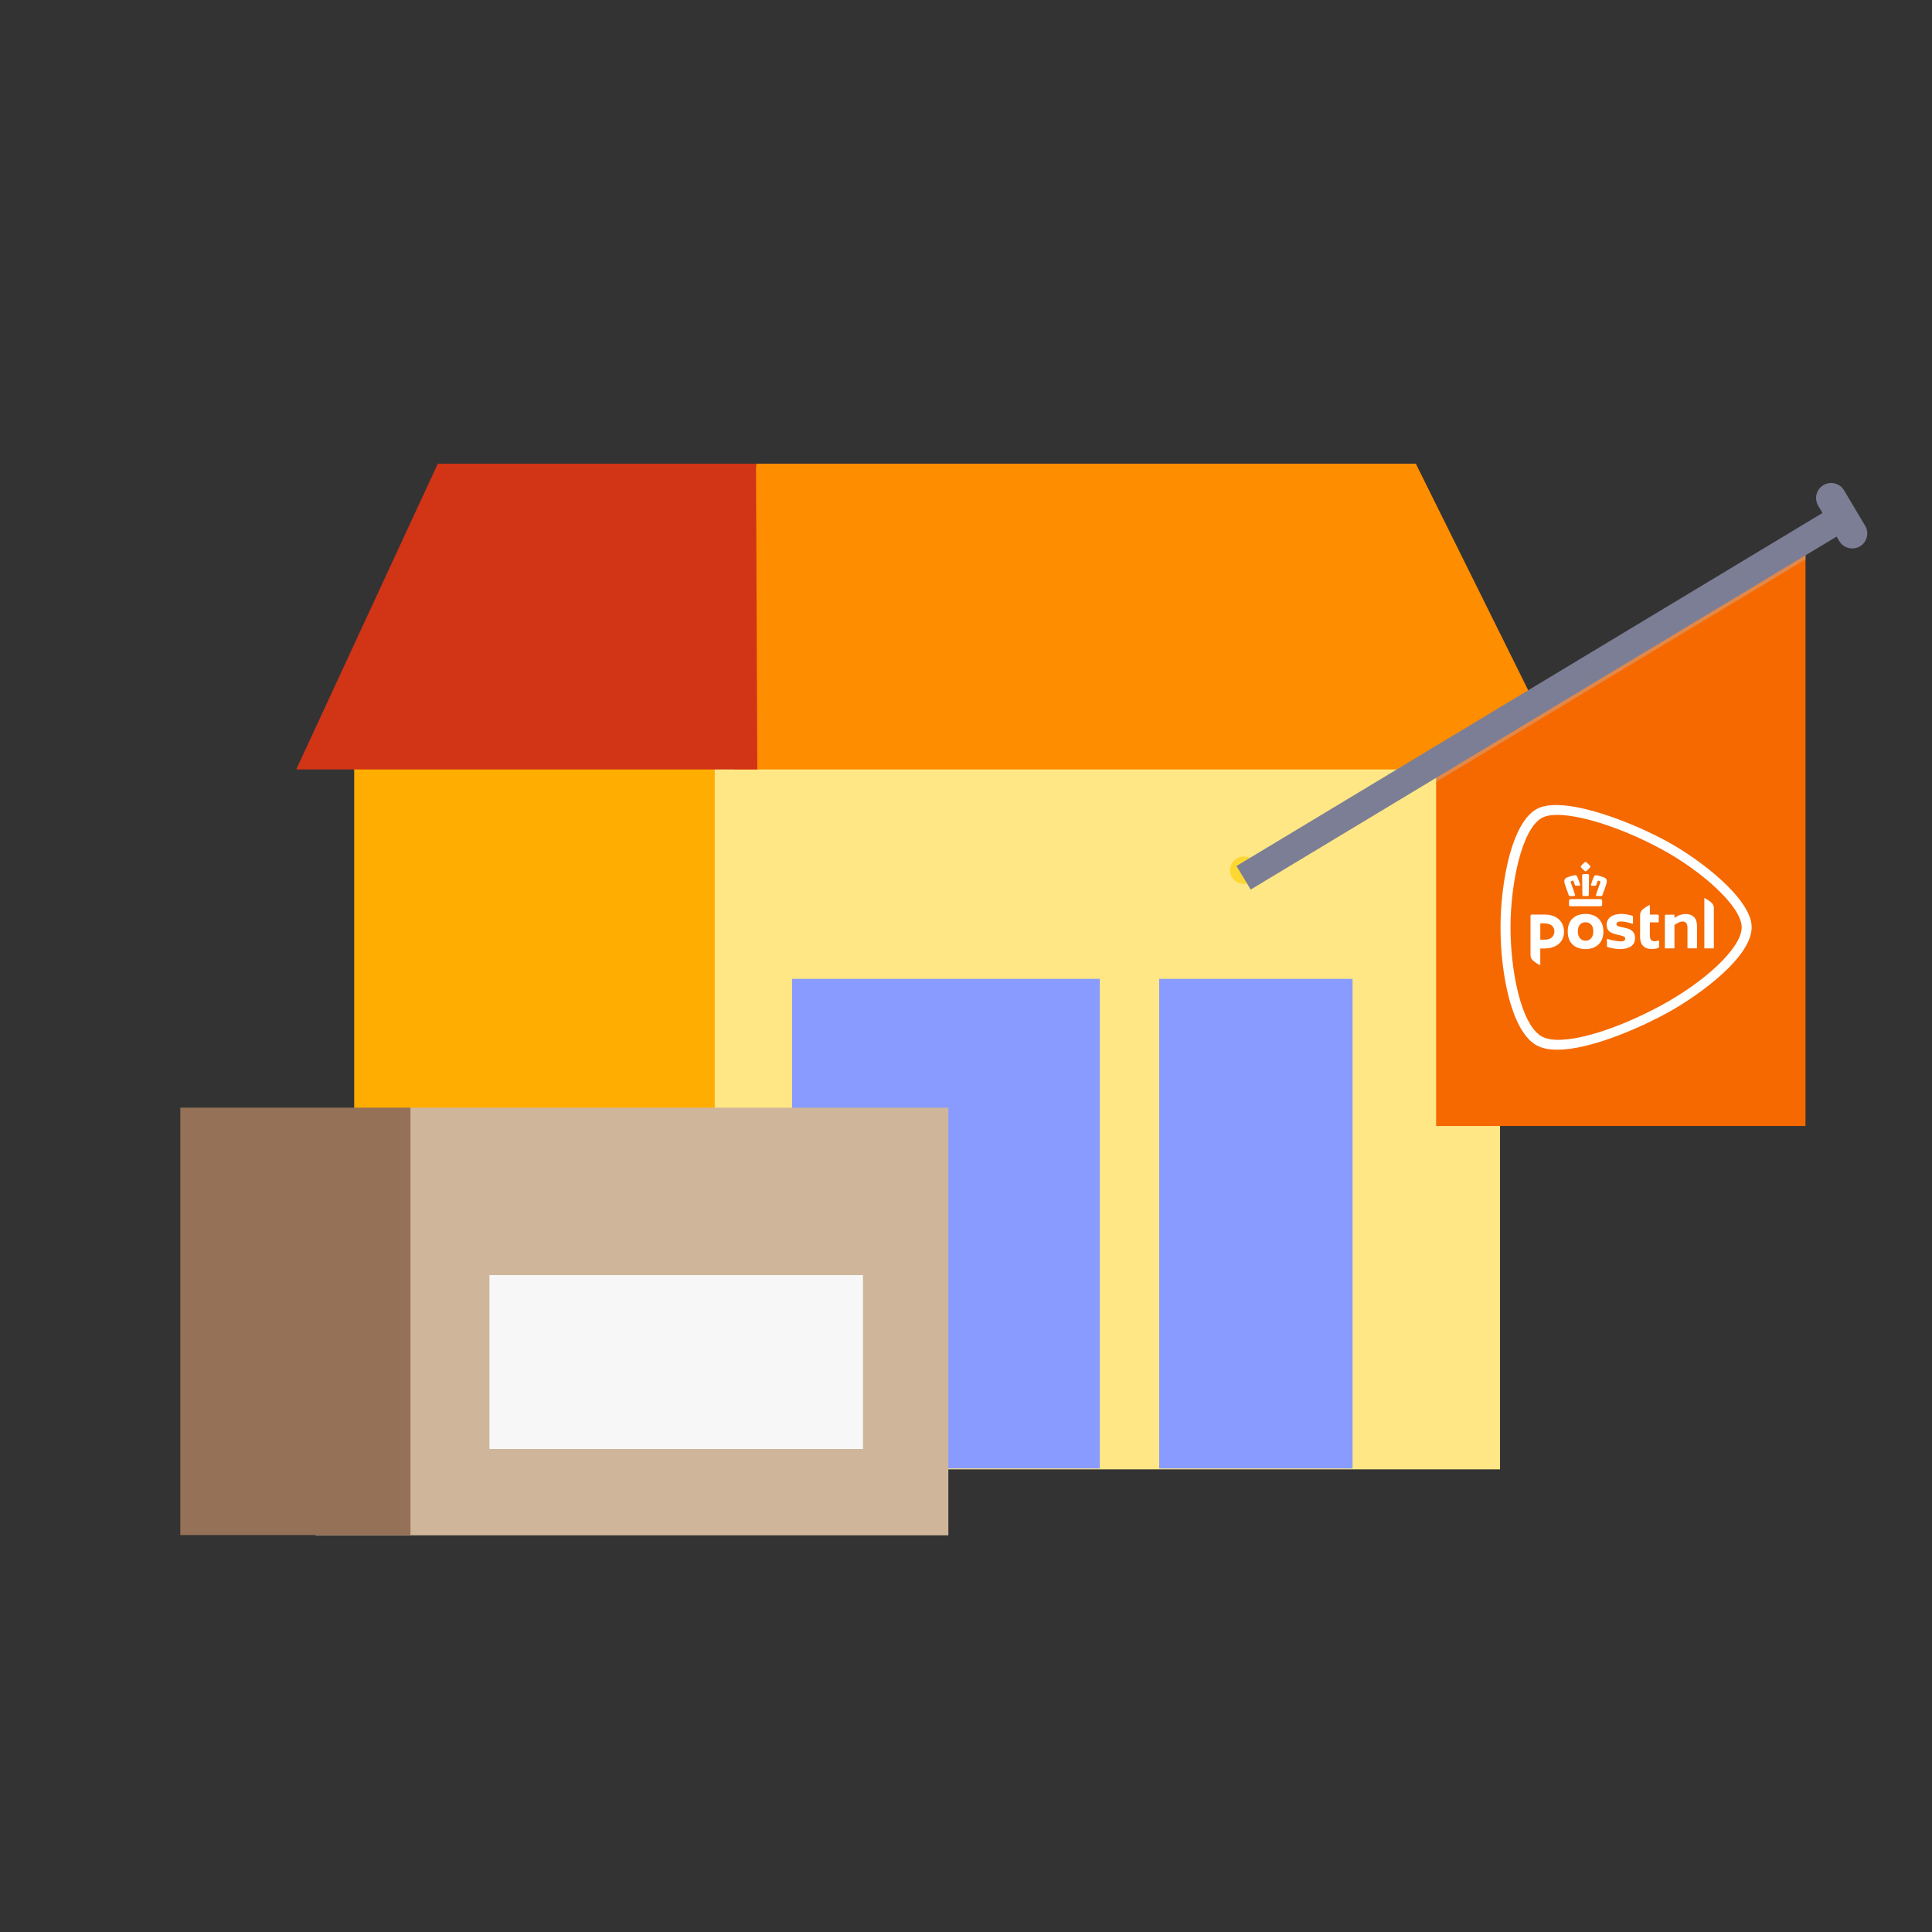 <svg width="300" height="300" viewBox="0 0 300 300" fill="none" xmlns="http://www.w3.org/2000/svg">
<rect x="0" y="0" width="300" height="300" fill="#333333" stroke="none"/>
<path fill-rule="evenodd" clip-rule="evenodd" d="M59 228.161H232.923V113H59V228.161Z" fill="#FEE784"/>
<path fill-rule="evenodd" clip-rule="evenodd" d="M180 228.025H210.024V152H180V228.025Z" fill="#899BFF"/>
<path fill-rule="evenodd" clip-rule="evenodd" d="M123 228.025H170.78V152H123V228.025Z" fill="#899BFF"/>
<path fill-rule="evenodd" clip-rule="evenodd" d="M219.85 72L243.398 119.478H114L117.417 72H219.85Z" fill="#FF8D00"/>
<path fill-rule="evenodd" clip-rule="evenodd" d="M280.357 174.847H223V117.729L280.357 85V174.847Z" fill="#F56900"/>
<path d="M246.206 141.913C244.673 141.913 243.436 142.753 243.436 144.644C243.436 146.534 244.673 147.374 246.206 147.374C247.74 147.374 248.974 146.491 248.974 144.646C248.974 142.801 247.735 141.916 246.206 141.916V141.913ZM246.206 146.075C245.52 146.075 245.006 145.561 245.006 144.644C245.006 143.647 245.52 143.21 246.206 143.21C246.893 143.21 247.404 143.645 247.404 144.644C247.404 145.561 246.891 146.075 246.206 146.075ZM256.184 141.963C256.184 141.991 256.206 142.013 256.235 142.013H257.401C257.495 142.013 257.569 142.088 257.569 142.176V143.17C257.569 143.198 257.548 143.222 257.519 143.222H256.237C256.208 143.222 256.187 143.245 256.187 143.274V145.202C256.187 145.942 256.47 146.162 256.945 146.162C257.169 146.162 257.517 146.028 257.569 146.028C257.598 146.028 257.622 146.051 257.622 146.077V147.028C257.622 147.099 257.579 147.149 257.536 147.173C257.325 147.286 256.967 147.362 256.444 147.362C255.527 147.362 254.672 146.908 254.672 145.45V142.096C254.672 141.797 254.79 141.516 254.977 141.315C255.224 141.045 256.024 140.541 256.127 140.541C256.172 140.541 256.189 140.553 256.189 140.596V141.961L256.184 141.963ZM237.659 142.183C237.659 142.091 237.736 142.015 237.832 142.015H239.85C241.833 142.015 242.86 143.189 242.86 144.707C242.86 146.226 241.711 147.279 239.817 147.279H239.226C239.198 147.279 239.174 147.303 239.174 147.331V149.794C239.174 149.834 239.157 149.848 239.111 149.848C239.008 149.848 238.209 149.344 237.961 149.075C237.774 148.874 237.657 148.59 237.657 148.294V142.185L237.659 142.183ZM241.363 144.632C241.363 143.986 240.938 143.38 239.819 143.38H239.226C239.198 143.38 239.176 143.404 239.176 143.43V145.86C239.176 145.888 239.2 145.912 239.226 145.912H239.85C241.183 145.912 241.363 144.998 241.363 144.632ZM253.887 145.656C253.887 146.766 253.078 147.374 251.501 147.374C250.599 147.374 249.646 147.061 249.639 147.059C249.567 147.033 249.521 146.969 249.521 146.896V145.862C249.521 145.829 249.55 145.8 249.586 145.8C249.591 145.8 249.605 145.803 249.608 145.803C249.944 145.909 251.036 146.177 251.617 146.177C251.96 146.177 252.14 146.127 252.255 146.013C252.334 145.935 252.37 145.852 252.37 145.751C252.37 145.412 251.941 145.318 251.523 145.228C251.47 145.216 251.494 145.223 251.353 145.19C250.441 144.977 249.478 144.757 249.478 143.598C249.478 143.084 249.696 142.656 250.105 142.36C250.513 142.065 251.101 141.909 251.806 141.909C252.44 141.909 253.194 142.114 253.446 142.193C253.525 142.219 253.571 142.287 253.571 142.356V143.387C253.568 143.435 253.518 143.456 253.482 143.444C252.759 143.177 252.097 143.084 251.624 143.084C251.247 143.084 251.002 143.245 251.002 143.496C251.002 143.785 251.36 143.863 251.811 143.962C251.866 143.974 252.114 144.028 252.178 144.043C252.548 144.123 252.93 144.206 253.244 144.407C253.676 144.686 253.887 145.093 253.887 145.649V145.656ZM262.063 147.26C262.044 147.26 262.029 147.246 262.029 147.227V144.09C262.029 143.392 261.789 143.096 261.225 143.096C261.023 143.096 260.781 143.17 260.539 143.304C260.299 143.442 260.111 143.555 260.044 143.595C260.025 143.607 260.006 143.638 260.006 143.664V147.227C260.006 147.244 259.991 147.26 259.972 147.26H258.554C258.534 147.26 258.52 147.246 258.52 147.227V142.181C258.52 142.098 258.59 142.032 258.674 142.032H259.975C259.994 142.032 260.008 142.046 260.008 142.065V142.46C260.008 142.484 260.027 142.502 260.054 142.502C260.063 142.502 260.075 142.498 260.08 142.495L260.123 142.465C260.282 142.344 260.524 142.209 260.69 142.145C261.045 142.01 261.429 141.935 261.741 141.935C262.9 141.935 263.513 142.59 263.513 143.832V147.225C263.513 147.244 263.498 147.258 263.479 147.258H262.063V147.26ZM264.682 147.26C264.665 147.26 264.65 147.246 264.65 147.227V139.5C264.65 139.472 264.655 139.465 264.693 139.465C264.782 139.465 265.572 139.954 265.829 140.234C266.018 140.439 266.126 140.721 266.126 141.002V147.227C266.126 147.244 266.112 147.26 266.095 147.26H264.682ZM246.206 133.829C246.18 133.829 246.154 133.836 246.125 133.855C245.887 134.033 245.676 134.239 245.494 134.468C245.441 134.527 245.441 134.596 245.496 134.667C245.669 134.887 245.868 135.083 246.084 135.254C246.125 135.284 246.166 135.301 246.206 135.301C246.247 135.301 246.288 135.284 246.329 135.254C246.547 135.086 246.744 134.889 246.917 134.669C246.972 134.598 246.972 134.53 246.917 134.466C246.739 134.239 246.528 134.033 246.295 133.86C246.259 133.839 246.233 133.829 246.206 133.829ZM246.206 135.724C246.091 135.724 245.971 135.727 245.846 135.734C245.803 135.734 245.762 135.75 245.731 135.781C245.686 135.826 245.671 135.895 245.671 135.942C245.676 136.183 245.69 137.461 245.702 138.272C245.707 138.665 245.712 138.949 245.712 138.958C245.712 139.015 245.755 139.138 245.887 139.138H246.53C246.624 139.138 246.691 139.072 246.706 138.966C246.706 138.963 246.706 138.961 246.706 138.958C246.706 138.939 246.72 137.854 246.744 135.98V135.942C246.744 135.906 246.734 135.831 246.684 135.781C246.653 135.75 246.612 135.734 246.566 135.734C246.444 135.729 246.324 135.724 246.211 135.724H246.206ZM247.834 135.897C247.687 135.897 247.565 135.977 247.503 136.117C247.318 136.524 247.183 136.893 247.054 137.352C247.039 137.406 247.044 137.451 247.071 137.484C247.087 137.506 247.123 137.534 247.193 137.534H247.695C247.81 137.534 247.851 137.475 247.865 137.425C247.947 137.151 248.007 136.99 248.11 136.763C248.11 136.763 248.119 136.746 248.151 136.746C248.163 136.746 248.175 136.746 248.187 136.751L248.441 136.834C248.47 136.843 248.489 136.869 248.499 136.888C248.518 136.926 248.52 136.978 248.506 137.016C248.504 137.023 247.99 138.436 247.839 138.906C247.815 138.98 247.819 139.036 247.851 139.077C247.879 139.115 247.927 139.133 247.995 139.133H248.614C248.717 139.133 248.782 139.093 248.813 139.013C248.835 138.951 248.868 138.864 248.907 138.76L248.921 138.719C249.108 138.206 249.389 137.43 249.449 137.21C249.55 136.836 249.579 136.427 249.022 136.224C248.844 136.16 248.676 136.103 248.523 136.058C248.326 135.999 248.139 135.956 247.973 135.916L247.951 135.911C247.911 135.902 247.872 135.897 247.836 135.897H247.834ZM244.577 135.897C244.541 135.897 244.502 135.902 244.466 135.909L244.44 135.916C244.274 135.954 244.087 135.999 243.89 136.058C243.739 136.103 243.571 136.16 243.391 136.224C242.834 136.427 242.863 136.836 242.964 137.21C243.021 137.423 243.285 138.152 243.506 138.76C243.544 138.864 243.576 138.951 243.597 139.013C243.626 139.093 243.693 139.133 243.797 139.133H244.416C244.5 139.133 244.538 139.103 244.56 139.074C244.591 139.034 244.593 138.975 244.572 138.904C244.421 138.44 243.907 137.028 243.902 137.014C243.888 136.976 243.89 136.924 243.909 136.886C243.919 136.867 243.936 136.841 243.967 136.829L244.224 136.746C244.224 136.746 244.245 136.742 244.257 136.742C244.284 136.742 244.296 136.753 244.298 136.758C244.404 136.99 244.464 137.151 244.543 137.421C244.557 137.47 244.601 137.529 244.713 137.529H245.215C245.27 137.529 245.311 137.513 245.338 137.48C245.362 137.447 245.369 137.404 245.352 137.347C245.22 136.884 245.085 136.515 244.903 136.11C244.874 136.044 244.781 135.89 244.572 135.89L244.577 135.897ZM248.489 139.604H243.929C243.768 139.604 243.633 139.737 243.633 139.893V140.458C243.633 140.636 243.71 140.721 243.869 140.721H248.549C248.708 140.721 248.784 140.636 248.784 140.458V139.893C248.784 139.737 248.65 139.604 248.489 139.604ZM270.449 143.976C270.445 140.82 264.429 135.355 258.021 131.873C250.628 127.856 242.215 125.487 239.442 126.992C236.284 128.71 234.553 137.286 234.551 143.976C234.551 150.721 236.183 159.189 239.442 160.961C242.397 162.565 250.443 160.196 258.021 156.08C264.53 152.543 270.445 147.286 270.449 143.976ZM241.663 125.002C246.329 125.002 253.803 127.91 258.774 130.609C261.619 132.154 264.845 134.409 267.341 136.704C269.737 138.904 271.998 141.644 272 143.976C271.998 146.174 270.185 148.753 267.271 151.384C264.799 153.617 261.585 155.813 258.772 157.343C253.971 159.953 246.653 163 241.828 163C240.518 163 239.44 162.778 238.629 162.335C236.492 161.174 235.124 158.048 234.315 154.985C233.446 151.698 233 147.745 233 143.976C233 140.29 233.482 136.328 234.325 133.105C235.35 129.183 236.838 126.592 238.631 125.617C239.385 125.208 240.405 125 241.663 125" fill="white"/>
<path fill-rule="evenodd" clip-rule="evenodd" d="M195.243 135.117C195.243 136.289 194.294 137.237 193.123 137.237C191.949 137.237 191 136.289 191 135.117C191 133.947 191.949 133 193.123 133C194.294 133 195.243 133.947 195.243 135.117Z" fill="#FDD732"/>
<path opacity="0.36" fill-rule="evenodd" clip-rule="evenodd" d="M280.357 86.871L280.428 85L223.071 117.73L223 121.423L280.357 86.871Z" fill="#BFC0CB"/>
<path fill-rule="evenodd" clip-rule="evenodd" d="M194.207 138.128L192 134.473L284.082 79L286.291 82.655L194.207 138.128Z" fill="#7C7E95"/>
<path fill-rule="evenodd" clip-rule="evenodd" d="M289.62 81.641C290.282 82.748 289.918 84.18 288.808 84.838C287.702 85.497 286.269 85.132 285.607 84.026L282.328 78.527C281.67 77.419 282.033 75.987 283.143 75.33C284.249 74.669 285.682 75.032 286.344 76.14L289.62 81.641Z" fill="#7C7E95"/>
<path fill-rule="evenodd" clip-rule="evenodd" d="M55 228.161H110.982V113H55V228.161Z" fill="#FFAD00"/>
<path fill-rule="evenodd" clip-rule="evenodd" d="M67.987 72L46 119.478H117.596L117.389 72H67.987Z" fill="#D23416"/>
<path d="M49.003 238.401H147.26V172H63.732L49 179.225L49.003 238.401Z" fill="#CFB69B"/>
<path d="M76 225H134V198H76V225Z" fill="#F7F7F8"/>
<path d="M28 238.361H63.739V172H28V238.361Z" fill="#947157"/>
</svg>
